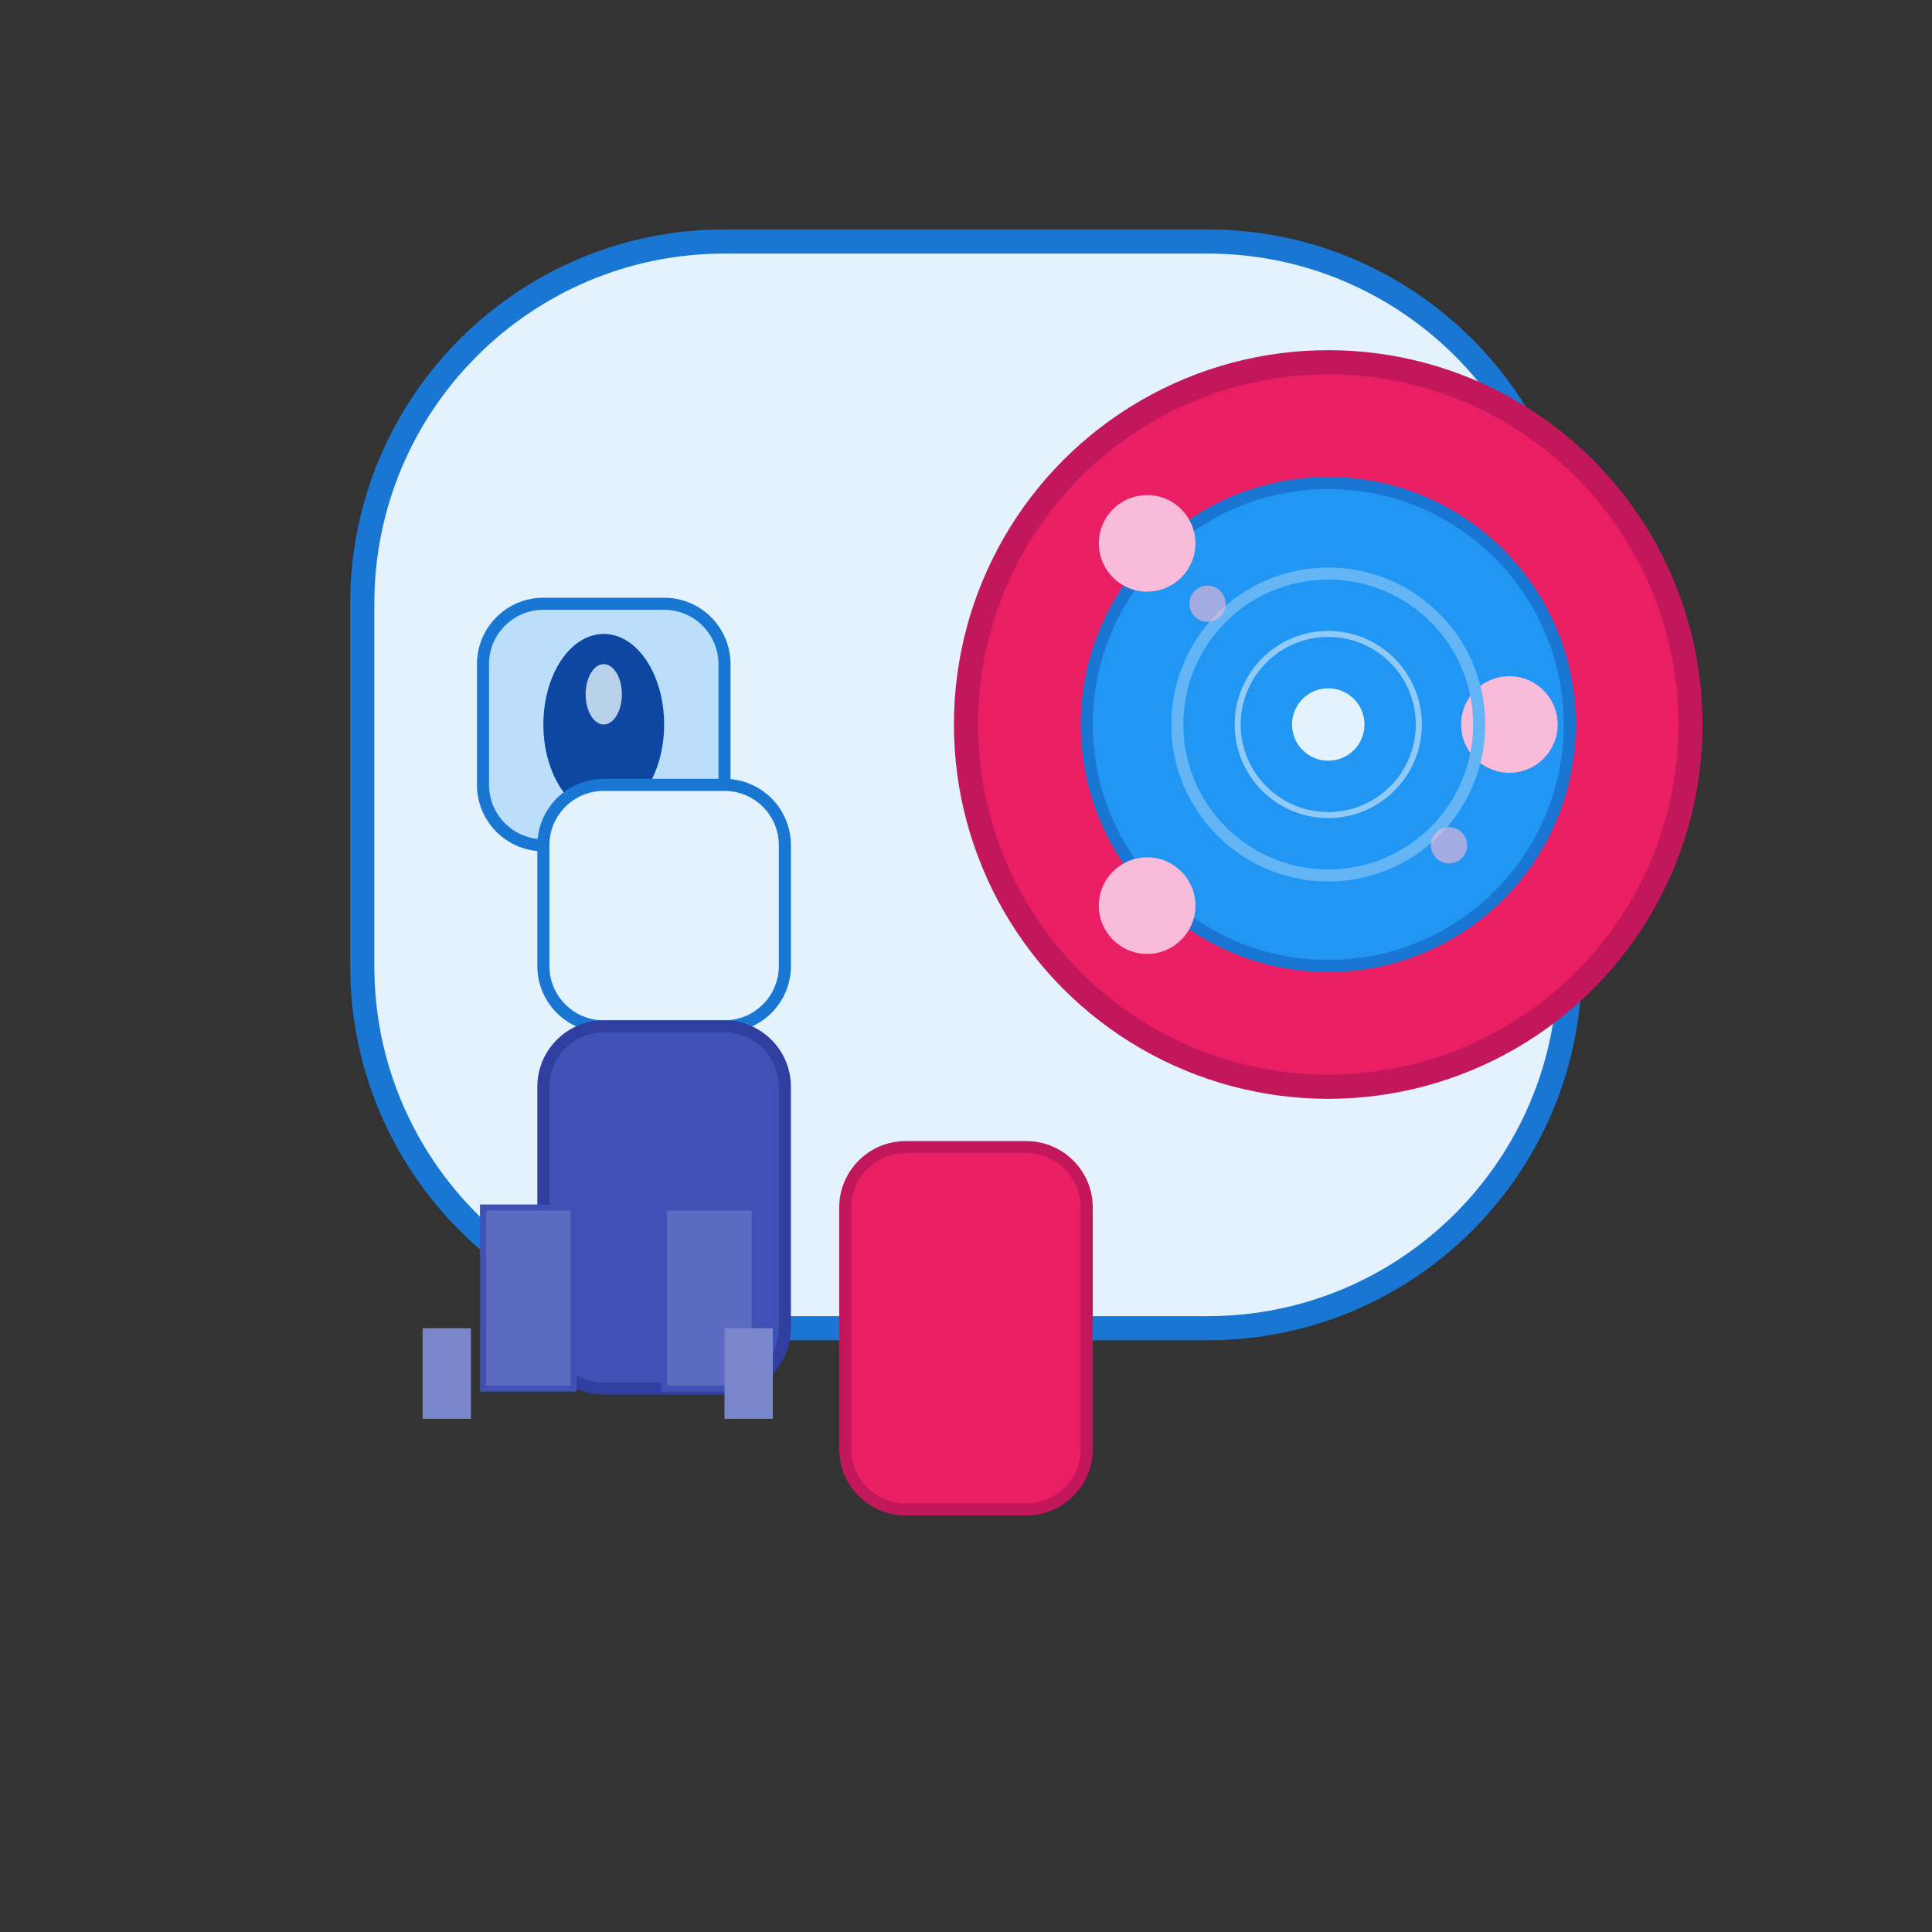<svg width="32" height="32" viewBox="0 0 32 32" fill="none" xmlns="http://www.w3.org/2000/svg">
  <rect x="0" y="0" width="32" height="32" fill="#333333" stroke="none"/>
  <!-- Robot Head Background -->
  <path d="M6 10C6 6.686 8.686 4 12 4H20C23.314 4 26 6.686 26 10V16C26 19.314 23.314 22 20 22H12C8.686 22 6 19.314 6 16V10Z" fill="#E3F2FD" stroke="#1976D2" stroke-width="0.4"/>
  
  <!-- Face Contours -->
  <path d="M8 11C8 10.448 8.448 10 9 10H11C11.552 10 12 10.448 12 11V13C12 13.552 11.552 14 11 14H9C8.448 14 8 13.552 8 13V11Z" fill="#BBDEFB" stroke="#1976D2" stroke-width="0.2"/>
  
  <!-- Eye -->
  <ellipse cx="10" cy="12" rx="1" ry="1.5" fill="#0D47A1"/>
  
  <!-- Jawline -->
  <path d="M9 14C9 13.448 9.448 13 10 13H12C12.552 13 13 13.448 13 14V16C13 16.552 12.552 17 12 17H10C9.448 17 9 16.552 9 16V14Z" fill="#E3F2FD" stroke="#1976D2" stroke-width="0.2"/>
  
  <!-- Circular Sensor Array (Right Side) -->
  <circle cx="22" cy="12" r="6" fill="#E91E63" stroke="#C2185B" stroke-width="0.4"/>
  
  <!-- Inner Blue Circle -->
  <circle cx="22" cy="12" r="4" fill="#2196F3" stroke="#1976D2" stroke-width="0.2"/>
  
  <!-- Circuit Pattern in Pink Area -->
  <circle cx="19" cy="9" r="0.8" fill="#F8BBD9"/>
  <circle cx="25" cy="12" r="0.8" fill="#F8BBD9"/>
  <circle cx="19" cy="15" r="0.8" fill="#F8BBD9"/>
  
  <!-- Concentric Rings in Blue Circle -->
  <circle cx="22" cy="12" r="2.5" fill="none" stroke="#64B5F6" stroke-width="0.2"/>
  <circle cx="22" cy="12" r="1.5" fill="none" stroke="#90CAF9" stroke-width="0.1"/>
  <circle cx="22" cy="12" r="0.6" fill="#E3F2FD"/>
  
  <!-- Neck and Internal Structure -->
  <path d="M9 18C9 17.448 9.448 17 10 17H12C12.552 17 13 17.448 13 18V22C13 22.552 12.552 23 12 23H10C9.448 23 9 22.552 9 22V18Z" fill="#3F51B5" stroke="#303F9F" stroke-width="0.2"/>
  
  <!-- Mechanical Components -->
  <rect x="8" y="20" width="1.5" height="3" fill="#5C6BC0" stroke="#3F51B5" stroke-width="0.1"/>
  <rect x="11" y="20" width="1.5" height="3" fill="#5C6BC0" stroke="#3F51B5" stroke-width="0.1"/>
  
  <!-- Red/Pink Energy Tube -->
  <path d="M14 20C14 19.448 14.448 19 15 19H17C17.552 19 18 19.448 18 20V24C18 24.552 17.552 25 17 25H15C14.448 25 14 24.552 14 24V20Z" fill="#E91E63" stroke="#C2185B" stroke-width="0.2"/>
  
  <!-- Additional Mechanical Details -->
  <rect x="7" y="22" width="0.8" height="1.5" fill="#7986CB"/>
  <rect x="12" y="22" width="0.8" height="1.5" fill="#7986CB"/>
  
  <!-- Highlight Effects -->
  <ellipse cx="10" cy="11.5" rx="0.3" ry="0.5" fill="#E3F2FD" opacity="0.8"/>
  <circle cx="20" cy="10" r="0.3" fill="#F8BBD9" opacity="0.6"/>
  <circle cx="24" cy="14" r="0.3" fill="#F8BBD9" opacity="0.6"/>
</svg>

